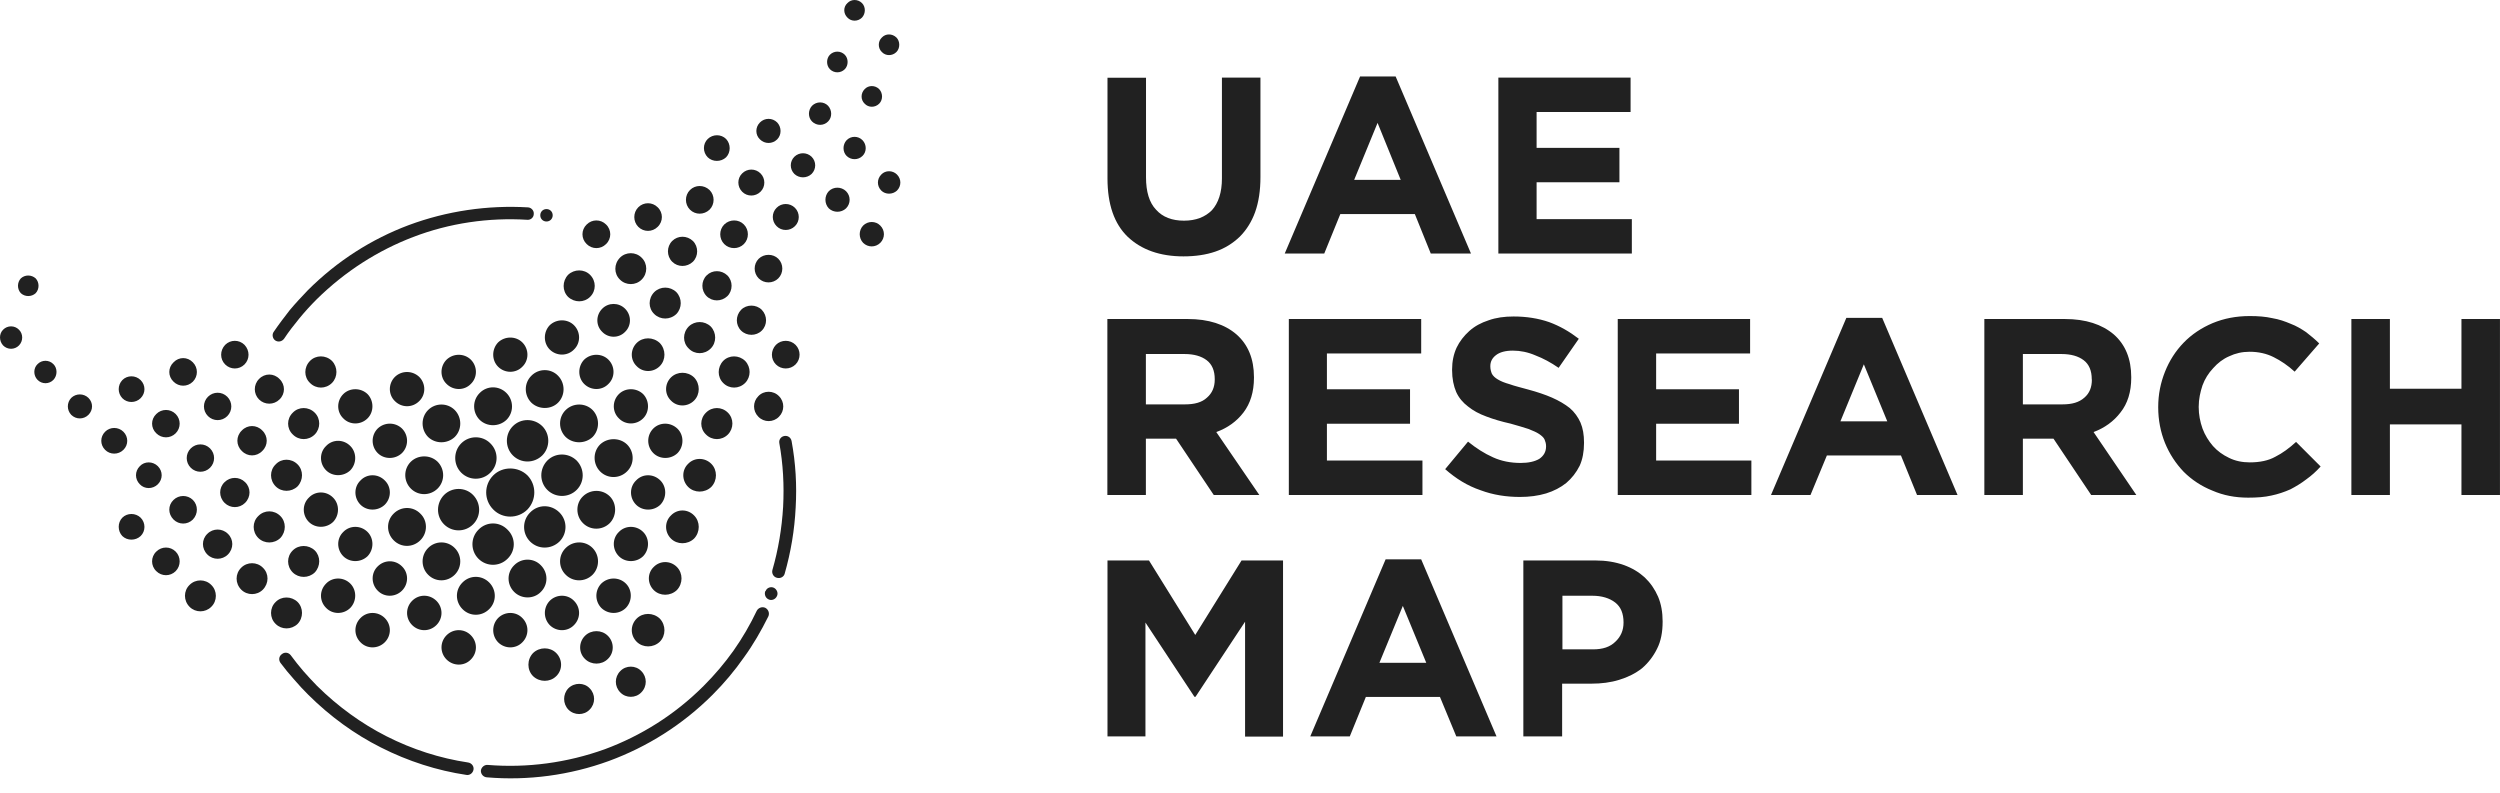<svg width="145" height="46" viewBox="0 0 145 46" fill="none" xmlns="http://www.w3.org/2000/svg">
<path d="M16.481 19.64C16.358 19.811 16.137 19.861 15.965 19.746C15.81 19.64 15.761 19.402 15.875 19.247C16.17 18.813 16.481 18.404 16.8 17.994C17.128 17.602 17.488 17.217 17.848 16.84C19.567 15.122 21.564 13.861 23.7 13.059C25.918 12.233 28.291 11.889 30.632 12.028C30.82 12.044 30.976 12.216 30.959 12.405C30.959 12.609 30.787 12.765 30.583 12.748C28.348 12.609 26.073 12.937 23.962 13.747C21.932 14.524 20.025 15.727 18.372 17.356C18.012 17.716 17.684 18.076 17.373 18.453C17.054 18.846 16.743 19.238 16.481 19.64ZM31.696 12.847C31.491 12.847 31.336 12.691 31.336 12.486C31.336 12.282 31.491 12.126 31.696 12.126C31.9 12.126 32.056 12.282 32.056 12.486C32.056 12.691 31.9 12.847 31.696 12.847ZM45.2 25.696C45.167 25.508 45.29 25.32 45.495 25.287C45.683 25.254 45.871 25.369 45.912 25.581C46.149 26.858 46.223 28.143 46.149 29.436C46.084 30.746 45.871 32.014 45.511 33.275C45.462 33.463 45.249 33.569 45.061 33.512C44.856 33.463 44.75 33.25 44.799 33.062C45.143 31.875 45.347 30.639 45.421 29.395C45.486 28.151 45.421 26.916 45.2 25.696ZM44.406 34.281C44.472 34.093 44.701 34.003 44.889 34.093C45.061 34.183 45.151 34.404 45.061 34.576C44.979 34.764 44.75 34.854 44.578 34.764C44.39 34.682 44.316 34.453 44.39 34.281H44.406ZM43.891 35.427C43.98 35.255 44.202 35.165 44.39 35.255C44.562 35.345 44.652 35.566 44.562 35.755C44.152 36.581 43.686 37.392 43.138 38.145C42.605 38.906 42 39.626 41.329 40.297C39.577 42.048 37.523 43.325 35.321 44.135C33.054 44.962 30.624 45.289 28.234 45.085C28.029 45.068 27.89 44.897 27.89 44.708C27.906 44.504 28.095 44.348 28.283 44.365C30.575 44.553 32.891 44.242 35.076 43.456C37.171 42.679 39.135 41.459 40.805 39.789C41.46 39.135 42.025 38.464 42.54 37.743C43.064 36.999 43.514 36.221 43.891 35.427ZM27.153 44.225C27.358 44.258 27.497 44.446 27.464 44.635C27.432 44.839 27.244 44.978 27.055 44.946C25.353 44.692 23.667 44.152 22.087 43.35C20.573 42.589 19.149 41.557 17.889 40.305C17.594 40.011 17.324 39.724 17.046 39.397C16.767 39.086 16.514 38.775 16.268 38.447C16.145 38.275 16.178 38.054 16.358 37.932C16.514 37.809 16.735 37.842 16.858 37.997C17.095 38.325 17.34 38.619 17.594 38.922C17.831 39.2 18.11 39.487 18.388 39.781C19.607 40.984 20.966 41.967 22.415 42.703C23.912 43.464 25.517 43.98 27.153 44.225Z" fill="#212121"/>
<path d="M13.216 30.959C13.559 31.287 13.559 31.819 13.216 32.163C12.888 32.49 12.356 32.49 12.029 32.163C11.685 31.819 11.685 31.287 12.029 30.959C12.356 30.632 12.888 30.632 13.216 30.959ZM15.245 32.924C15.606 33.267 15.606 33.832 15.245 34.201C14.902 34.544 14.337 34.544 13.993 34.201C13.633 33.84 13.633 33.276 13.993 32.924C14.337 32.58 14.902 32.58 15.245 32.924ZM17.259 34.913C17.602 35.256 17.602 35.837 17.259 36.189C16.899 36.533 16.334 36.533 15.99 36.189C15.63 35.846 15.63 35.256 15.99 34.913C16.326 34.569 16.899 34.569 17.259 34.913ZM44.185 17.971C44.513 18.315 44.513 18.847 44.185 19.174C43.858 19.501 43.31 19.501 42.982 19.174C42.655 18.847 42.655 18.315 42.982 17.971C43.301 17.644 43.858 17.644 44.185 17.971ZM46.142 20.001C46.453 20.312 46.453 20.827 46.142 21.138C45.83 21.449 45.315 21.449 45.004 21.138C44.693 20.827 44.693 20.328 45.004 20.001C45.315 19.69 45.83 19.69 46.142 20.001ZM34.225 15.941C34.585 16.301 34.585 16.866 34.225 17.218C33.881 17.562 33.316 17.562 32.948 17.218C32.605 16.874 32.605 16.309 32.948 15.941C33.308 15.598 33.881 15.598 34.225 15.941ZM36.255 17.905C36.631 18.282 36.631 18.888 36.255 19.248C35.895 19.624 35.289 19.624 34.929 19.248C34.552 18.888 34.552 18.282 34.929 17.905C35.289 17.537 35.886 17.537 36.255 17.905ZM38.268 19.894C38.628 20.271 38.628 20.876 38.268 21.236C37.892 21.613 37.286 21.613 36.926 21.236C36.549 20.876 36.549 20.271 36.926 19.894C37.286 19.534 37.883 19.534 38.268 19.894ZM40.257 21.891C40.617 22.268 40.617 22.873 40.257 23.233C39.88 23.61 39.275 23.61 38.915 23.233C38.538 22.873 38.538 22.268 38.915 21.891C39.283 21.531 39.88 21.531 40.257 21.891ZM42.221 23.937C42.565 24.281 42.565 24.846 42.221 25.198C41.861 25.558 41.296 25.558 40.944 25.198C40.584 24.854 40.584 24.289 40.944 23.937C41.296 23.577 41.861 23.577 42.221 23.937ZM35.15 13.019C35.477 13.33 35.477 13.846 35.15 14.157C34.839 14.468 34.34 14.468 34.029 14.157C33.701 13.846 33.701 13.33 34.029 13.019C34.34 12.708 34.839 12.708 35.15 13.019ZM37.212 14.943C37.572 15.287 37.572 15.868 37.212 16.22C36.869 16.563 36.304 16.563 35.96 16.22C35.6 15.876 35.6 15.311 35.96 14.943C36.304 14.599 36.869 14.599 37.212 14.943ZM39.226 16.94C39.569 17.3 39.569 17.864 39.226 18.216C38.865 18.56 38.301 18.56 37.949 18.216C37.589 17.873 37.589 17.308 37.949 16.94C38.301 16.596 38.865 16.596 39.226 16.94ZM41.223 18.937C41.566 19.297 41.566 19.87 41.223 20.213C40.862 20.574 40.29 20.574 39.946 20.213C39.586 19.87 39.586 19.305 39.946 18.937C40.298 18.593 40.862 18.593 41.223 18.937ZM43.22 20.934C43.563 21.294 43.563 21.858 43.22 22.21C42.859 22.57 42.295 22.57 41.943 22.21C41.599 21.867 41.599 21.302 41.943 20.934C42.287 20.582 42.859 20.582 43.22 20.934ZM45.184 22.98C45.511 23.307 45.511 23.839 45.184 24.166C44.856 24.51 44.308 24.51 43.981 24.166C43.653 23.839 43.653 23.307 43.981 22.98C44.3 22.636 44.856 22.636 45.184 22.98ZM30.297 19.861C30.689 20.254 30.689 20.893 30.297 21.269C29.92 21.662 29.282 21.662 28.889 21.269C28.512 20.893 28.512 20.254 28.889 19.861C29.282 19.485 29.92 19.485 30.297 19.861ZM32.367 21.793C32.793 22.227 32.793 22.931 32.367 23.356C31.958 23.765 31.246 23.765 30.82 23.356C30.387 22.922 30.387 22.219 30.82 21.793C31.246 21.359 31.95 21.359 32.367 21.793ZM34.372 23.782C34.79 24.216 34.79 24.919 34.372 25.345C33.938 25.754 33.235 25.754 32.809 25.345C32.375 24.911 32.375 24.207 32.809 23.782C33.243 23.356 33.947 23.356 34.372 23.782ZM36.369 25.779C36.803 26.213 36.803 26.916 36.369 27.342C35.935 27.776 35.232 27.776 34.806 27.342C34.38 26.908 34.38 26.204 34.806 25.779C35.24 25.37 35.944 25.37 36.369 25.779ZM38.301 27.866C38.677 28.242 38.677 28.881 38.301 29.274C37.908 29.65 37.27 29.65 36.893 29.274C36.5 28.881 36.5 28.242 36.893 27.866C37.27 27.465 37.9 27.465 38.301 27.866ZM40.257 29.896C40.617 30.256 40.617 30.861 40.257 31.238C39.88 31.598 39.275 31.598 38.915 31.238C38.538 30.861 38.538 30.256 38.915 29.896C39.283 29.511 39.88 29.511 40.257 29.896ZM33.292 18.863C33.685 19.256 33.685 19.894 33.292 20.271C32.916 20.664 32.277 20.664 31.884 20.271C31.508 19.894 31.508 19.256 31.884 18.863C32.277 18.486 32.916 18.486 33.292 18.863ZM35.289 20.86C35.682 21.253 35.682 21.891 35.289 22.268C34.913 22.661 34.274 22.661 33.881 22.268C33.505 21.891 33.505 21.253 33.881 20.86C34.274 20.483 34.913 20.483 35.289 20.86ZM37.302 22.857C37.679 23.25 37.679 23.888 37.302 24.265C36.91 24.658 36.271 24.658 35.895 24.265C35.502 23.888 35.502 23.25 35.895 22.857C36.271 22.48 36.91 22.48 37.302 22.857ZM39.299 24.87C39.676 25.247 39.676 25.885 39.299 26.278C38.907 26.655 38.268 26.655 37.892 26.278C37.499 25.885 37.499 25.247 37.892 24.854C38.268 24.477 38.898 24.477 39.299 24.87ZM41.255 26.9C41.615 27.26 41.615 27.866 41.255 28.242C40.879 28.602 40.273 28.602 39.913 28.242C39.537 27.866 39.537 27.26 39.913 26.9C40.273 26.524 40.879 26.524 41.255 26.9ZM24.314 21.858C24.707 22.251 24.707 22.89 24.314 23.266C23.921 23.659 23.299 23.659 22.906 23.266C22.513 22.89 22.513 22.251 22.906 21.858C23.299 21.482 23.913 21.482 24.314 21.858ZM26.376 23.782C26.802 24.216 26.802 24.919 26.376 25.345C25.942 25.754 25.255 25.754 24.829 25.345C24.404 24.911 24.404 24.207 24.829 23.782C25.255 23.356 25.951 23.356 26.376 23.782ZM28.439 25.713C28.922 26.18 28.922 26.949 28.439 27.416C27.972 27.882 27.219 27.882 26.753 27.416C26.286 26.949 26.286 26.18 26.753 25.713C27.219 25.247 27.98 25.247 28.439 25.713ZM30.591 27.571C31.123 28.12 31.123 28.995 30.591 29.552C30.043 30.1 29.142 30.1 28.61 29.552C28.062 29.003 28.062 28.12 28.61 27.571C29.142 27.039 30.043 27.039 30.591 27.571ZM32.449 29.724C32.916 30.19 32.916 30.943 32.449 31.41C31.966 31.876 31.213 31.876 30.747 31.41C30.28 30.943 30.28 30.19 30.747 29.724C31.213 29.241 31.966 29.241 32.449 29.724ZM34.372 31.786C34.79 32.212 34.79 32.907 34.372 33.333C33.938 33.767 33.235 33.767 32.809 33.333C32.375 32.907 32.375 32.212 32.809 31.786C33.243 31.352 33.947 31.352 34.372 31.786ZM36.304 33.849C36.68 34.225 36.68 34.864 36.304 35.256C35.911 35.649 35.273 35.649 34.872 35.256C34.495 34.864 34.495 34.242 34.872 33.849C35.273 33.456 35.911 33.456 36.304 33.849ZM38.268 35.878C38.628 36.255 38.628 36.861 38.268 37.221C37.892 37.581 37.286 37.581 36.926 37.221C36.549 36.844 36.549 36.255 36.926 35.878C37.286 35.518 37.883 35.518 38.268 35.878ZM27.309 20.86C27.702 21.253 27.702 21.891 27.309 22.268C26.933 22.661 26.294 22.661 25.901 22.268C25.509 21.891 25.509 21.253 25.901 20.86C26.294 20.483 26.924 20.483 27.309 20.86ZM29.372 22.791C29.805 23.225 29.805 23.929 29.372 24.355C28.938 24.764 28.25 24.764 27.825 24.355C27.391 23.921 27.391 23.217 27.825 22.791C28.25 22.358 28.938 22.358 29.372 22.791ZM31.451 24.715C31.917 25.181 31.917 25.951 31.451 26.417C30.968 26.884 30.215 26.884 29.748 26.417C29.282 25.951 29.282 25.181 29.748 24.715C30.215 24.248 30.968 24.248 31.451 24.715ZM33.447 26.712C33.914 27.195 33.914 27.948 33.447 28.414C32.981 28.881 32.212 28.881 31.745 28.414C31.279 27.948 31.279 27.195 31.745 26.712C32.212 26.245 32.965 26.245 33.447 26.712ZM35.371 28.791C35.78 29.2 35.78 29.912 35.371 30.337C34.937 30.771 34.233 30.771 33.808 30.337C33.382 29.912 33.382 29.2 33.808 28.791C34.241 28.365 34.945 28.365 35.371 28.791ZM37.302 30.853C37.679 31.23 37.679 31.868 37.302 32.261C36.91 32.637 36.271 32.637 35.895 32.261C35.502 31.868 35.502 31.23 35.895 30.853C36.271 30.46 36.91 30.46 37.302 30.853ZM39.258 32.883C39.618 33.243 39.618 33.849 39.258 34.225C38.882 34.585 38.276 34.585 37.916 34.225C37.54 33.849 37.54 33.243 37.916 32.883C38.284 32.506 38.882 32.506 39.258 32.883ZM14.181 20.001C14.492 20.328 14.492 20.827 14.181 21.138C13.87 21.449 13.371 21.449 13.06 21.138C12.749 20.827 12.749 20.328 13.06 20.001C13.371 19.69 13.87 19.69 14.181 20.001ZM16.211 21.981C16.555 22.309 16.555 22.841 16.211 23.168C15.884 23.495 15.352 23.495 15.024 23.168C14.697 22.841 14.697 22.309 15.024 21.981C15.352 21.637 15.884 21.637 16.211 21.981ZM18.257 23.937C18.601 24.281 18.601 24.846 18.257 25.198C17.897 25.558 17.332 25.558 16.98 25.198C16.62 24.854 16.62 24.289 16.98 23.937C17.324 23.577 17.897 23.577 18.257 23.937ZM20.32 25.869C20.696 26.245 20.696 26.884 20.32 27.277C19.927 27.653 19.288 27.653 18.912 27.277C18.519 26.884 18.519 26.245 18.912 25.869C19.288 25.468 19.927 25.468 20.32 25.869ZM22.317 27.866C22.71 28.242 22.71 28.881 22.317 29.274C21.924 29.65 21.285 29.65 20.909 29.274C20.516 28.881 20.516 28.242 20.909 27.866C21.285 27.465 21.924 27.465 22.317 27.866ZM24.379 29.789C24.813 30.198 24.813 30.91 24.379 31.336C23.945 31.77 23.258 31.77 22.832 31.336C22.399 30.902 22.399 30.215 22.832 29.789C23.266 29.355 23.954 29.355 24.379 29.789ZM26.376 31.786C26.802 32.212 26.802 32.907 26.376 33.333C25.942 33.767 25.255 33.767 24.829 33.333C24.404 32.907 24.404 32.212 24.829 31.786C25.255 31.352 25.951 31.352 26.376 31.786ZM28.373 33.783C28.807 34.217 28.807 34.904 28.373 35.33C27.939 35.764 27.252 35.764 26.826 35.33C26.393 34.896 26.393 34.209 26.826 33.783C27.252 33.349 27.939 33.349 28.373 33.783ZM30.297 35.846C30.689 36.239 30.689 36.861 30.297 37.253C29.92 37.646 29.282 37.646 28.889 37.253C28.512 36.861 28.512 36.239 28.889 35.846C29.282 35.453 29.92 35.453 30.297 35.846ZM32.261 37.875C32.637 38.252 32.637 38.858 32.261 39.218C31.901 39.578 31.295 39.578 30.919 39.218C30.558 38.858 30.558 38.252 30.919 37.875C31.295 37.515 31.901 37.515 32.261 37.875ZM34.2 39.921C34.544 40.265 34.544 40.813 34.2 41.157C33.873 41.501 33.308 41.501 32.965 41.157C32.637 40.813 32.637 40.265 32.965 39.921C33.308 39.578 33.881 39.578 34.2 39.921ZM19.256 20.934C19.599 21.294 19.599 21.858 19.256 22.21C18.896 22.57 18.331 22.57 17.979 22.21C17.619 21.867 17.619 21.302 17.979 20.934C18.323 20.582 18.896 20.582 19.256 20.934ZM21.318 22.857C21.695 23.25 21.695 23.888 21.318 24.265C20.925 24.658 20.287 24.658 19.91 24.265C19.518 23.888 19.518 23.25 19.91 22.857C20.287 22.48 20.925 22.48 21.318 22.857ZM23.315 24.854C23.708 25.247 23.708 25.885 23.315 26.278C22.922 26.655 22.284 26.655 21.907 26.278C21.515 25.885 21.515 25.247 21.907 24.854C22.3 24.477 22.922 24.477 23.315 24.854ZM25.378 26.777C25.811 27.211 25.811 27.915 25.378 28.34C24.944 28.766 24.256 28.766 23.831 28.34C23.397 27.907 23.397 27.203 23.831 26.777C24.256 26.368 24.952 26.368 25.378 26.777ZM27.44 28.709C27.907 29.192 27.907 29.945 27.44 30.411C26.974 30.878 26.221 30.878 25.754 30.411C25.288 29.945 25.288 29.192 25.754 28.709C26.221 28.242 26.982 28.242 27.44 28.709ZM29.437 30.722C29.92 31.189 29.92 31.942 29.437 32.408C28.971 32.875 28.218 32.875 27.751 32.408C27.285 31.942 27.285 31.189 27.751 30.722C28.218 30.239 28.971 30.239 29.437 30.722ZM31.369 32.785C31.802 33.218 31.802 33.906 31.369 34.331C30.959 34.757 30.247 34.757 29.822 34.331C29.388 33.898 29.388 33.21 29.822 32.785C30.247 32.351 30.951 32.351 31.369 32.785ZM33.292 34.847C33.685 35.24 33.685 35.862 33.292 36.255C32.916 36.648 32.277 36.648 31.884 36.255C31.508 35.862 31.508 35.24 31.884 34.847C32.277 34.454 32.916 34.454 33.292 34.847ZM35.256 36.877C35.633 37.253 35.633 37.859 35.256 38.219C34.896 38.579 34.291 38.579 33.93 38.219C33.554 37.859 33.554 37.253 33.93 36.877C34.291 36.517 34.896 36.517 35.256 36.877ZM37.196 38.923C37.54 39.267 37.54 39.815 37.196 40.159C36.869 40.502 36.304 40.502 35.977 40.159C35.633 39.815 35.633 39.267 35.977 38.923C36.304 38.579 36.869 38.579 37.196 38.923ZM2.069 16.146C2.29 16.383 2.29 16.768 2.069 17.005C1.831 17.226 1.447 17.226 1.209 17.005C0.988 16.768 0.988 16.383 1.209 16.146C1.447 15.925 1.823 15.925 2.069 16.146ZM8.158 22.047C8.452 22.341 8.452 22.8 8.158 23.094C7.863 23.389 7.38 23.389 7.094 23.094C6.816 22.8 6.816 22.341 7.094 22.047C7.38 21.752 7.863 21.752 8.158 22.047ZM10.188 24.011C10.498 24.322 10.498 24.821 10.188 25.132C9.877 25.443 9.377 25.443 9.066 25.132C8.739 24.821 8.739 24.322 9.066 24.011C9.377 23.7 9.877 23.7 10.188 24.011ZM12.184 26.008C12.495 26.319 12.495 26.818 12.184 27.129C11.873 27.44 11.374 27.44 11.063 27.129C10.752 26.818 10.752 26.319 11.063 26.008C11.374 25.697 11.873 25.697 12.184 26.008ZM14.214 27.964C14.558 28.291 14.558 28.823 14.214 29.167C13.887 29.494 13.355 29.494 13.027 29.167C12.684 28.823 12.684 28.291 13.027 27.964C13.355 27.637 13.887 27.637 14.214 27.964ZM16.26 29.928C16.604 30.272 16.604 30.837 16.26 31.205C15.9 31.549 15.335 31.549 14.983 31.205C14.623 30.845 14.623 30.272 14.983 29.928C15.335 29.568 15.9 29.568 16.26 29.928ZM18.257 31.925C18.601 32.269 18.601 32.834 18.257 33.202C17.897 33.546 17.332 33.546 16.98 33.202C16.62 32.842 16.62 32.277 16.98 31.925C17.324 31.582 17.897 31.582 18.257 31.925ZM20.32 33.849C20.696 34.225 20.696 34.864 20.32 35.256C19.927 35.649 19.288 35.649 18.912 35.256C18.519 34.864 18.519 34.242 18.912 33.849C19.288 33.456 19.927 33.456 20.32 33.849ZM22.317 35.846C22.71 36.239 22.71 36.861 22.317 37.253C21.924 37.646 21.285 37.646 20.909 37.253C20.516 36.861 20.516 36.239 20.909 35.846C21.285 35.453 21.924 35.453 22.317 35.846ZM11.186 21.015C11.497 21.326 11.497 21.826 11.186 22.137C10.875 22.448 10.376 22.448 10.065 22.137C9.737 21.826 9.737 21.326 10.065 21.015C10.376 20.688 10.875 20.688 11.186 21.015ZM13.183 23.012C13.494 23.323 13.494 23.823 13.183 24.134C12.872 24.445 12.373 24.445 12.062 24.134C11.751 23.823 11.751 23.323 12.062 23.012C12.373 22.701 12.872 22.701 13.183 23.012ZM15.213 24.969C15.556 25.296 15.556 25.828 15.213 26.155C14.885 26.499 14.353 26.499 14.026 26.155C13.682 25.828 13.682 25.296 14.026 24.969C14.353 24.625 14.885 24.625 15.213 24.969ZM17.259 26.933C17.602 27.277 17.602 27.841 17.259 28.21C16.899 28.553 16.334 28.553 15.99 28.21C15.63 27.849 15.63 27.277 15.99 26.933C16.326 26.573 16.899 26.573 17.259 26.933ZM19.321 28.864C19.698 29.241 19.698 29.879 19.321 30.272C18.928 30.648 18.29 30.648 17.913 30.272C17.521 29.879 17.521 29.241 17.913 28.864C18.29 28.463 18.928 28.463 19.321 28.864ZM21.318 30.853C21.695 31.23 21.695 31.868 21.318 32.261C20.925 32.637 20.287 32.637 19.91 32.261C19.518 31.868 19.518 31.23 19.91 30.853C20.287 30.46 20.925 30.46 21.318 30.853ZM23.315 32.85C23.708 33.227 23.708 33.865 23.315 34.258C22.922 34.651 22.284 34.651 21.907 34.258C21.515 33.865 21.515 33.227 21.907 32.85C22.3 32.457 22.922 32.457 23.315 32.85ZM25.312 34.847C25.705 35.24 25.705 35.862 25.312 36.255C24.919 36.648 24.297 36.648 23.904 36.255C23.512 35.862 23.512 35.24 23.904 34.847C24.297 34.454 24.911 34.454 25.312 34.847ZM27.309 36.844C27.702 37.237 27.702 37.859 27.309 38.252C26.933 38.645 26.294 38.645 25.901 38.252C25.509 37.859 25.509 37.237 25.901 36.844C26.294 36.451 26.924 36.451 27.309 36.844ZM8.158 30.026C8.452 30.321 8.452 30.804 8.158 31.09C7.863 31.369 7.38 31.369 7.094 31.09C6.816 30.796 6.816 30.313 7.094 30.026C7.38 29.74 7.863 29.74 8.158 30.026ZM10.188 31.991C10.498 32.302 10.498 32.817 10.188 33.128C9.877 33.439 9.377 33.439 9.066 33.128C8.739 32.817 8.739 32.302 9.066 31.991C9.377 31.68 9.877 31.68 10.188 31.991ZM12.25 33.922C12.61 34.266 12.61 34.855 12.25 35.199C11.906 35.543 11.341 35.543 10.998 35.199C10.638 34.839 10.638 34.266 10.998 33.922C11.341 33.578 11.906 33.578 12.25 33.922ZM1.103 19.125C1.348 19.37 1.348 19.78 1.103 20.033C0.849 20.295 0.432 20.295 0.178 20.033C-0.059 19.771 -0.059 19.362 0.178 19.125C0.432 18.863 0.849 18.863 1.103 19.125ZM3.1 21.122C3.337 21.359 3.337 21.777 3.1 22.03C2.846 22.292 2.429 22.292 2.175 22.03C1.929 21.777 1.929 21.359 2.175 21.122C2.429 20.86 2.846 20.86 3.1 21.122ZM5.13 23.078C5.408 23.356 5.408 23.782 5.13 24.06C4.851 24.338 4.409 24.338 4.131 24.06C3.869 23.782 3.869 23.356 4.131 23.078C4.409 22.808 4.851 22.808 5.13 23.078ZM7.159 25.042C7.454 25.337 7.454 25.803 7.159 26.09C6.865 26.384 6.382 26.384 6.095 26.09C5.801 25.795 5.801 25.337 6.095 25.042C6.382 24.748 6.865 24.748 7.159 25.042ZM9.156 27.039C9.451 27.334 9.451 27.792 9.156 28.087C8.862 28.381 8.379 28.381 8.109 28.087C7.814 27.792 7.814 27.334 8.109 27.039C8.379 26.745 8.862 26.745 9.156 27.039ZM11.186 28.995C11.497 29.306 11.497 29.805 11.186 30.133C10.875 30.444 10.376 30.444 10.065 30.133C9.737 29.805 9.737 29.306 10.065 28.995C10.376 28.692 10.875 28.692 11.186 28.995Z" fill="#212121"/>
<path d="M43.144 13.019C43.455 13.33 43.455 13.846 43.144 14.157C42.833 14.468 42.318 14.468 42.007 14.157C41.696 13.846 41.696 13.33 42.007 13.019C42.326 12.708 42.841 12.708 43.144 13.019ZM45.141 15.008C45.452 15.319 45.452 15.835 45.141 16.146C44.83 16.457 44.315 16.457 44.004 16.146C43.693 15.835 43.693 15.319 44.004 15.008C44.315 14.705 44.838 14.705 45.141 15.008ZM49.995 0.178C50.215 0.399 50.215 0.784 49.995 1.021C49.757 1.258 49.373 1.258 49.152 1.021C48.906 0.784 48.906 0.399 49.152 0.178C49.373 -0.059 49.757 -0.059 49.995 0.178ZM51.992 2.175C52.212 2.396 52.212 2.797 51.992 3.018C51.754 3.255 51.37 3.255 51.149 3.018C50.911 2.797 50.911 2.396 51.149 2.175C51.37 1.938 51.746 1.938 51.992 2.175ZM48.03 6.136C48.268 6.398 48.268 6.807 48.03 7.045C47.777 7.307 47.359 7.307 47.097 7.045C46.86 6.807 46.86 6.39 47.097 6.136C47.359 5.874 47.777 5.874 48.03 6.136ZM50.027 8.133C50.273 8.387 50.273 8.804 50.027 9.042C49.774 9.295 49.356 9.295 49.102 9.042C48.865 8.804 48.865 8.387 49.102 8.133C49.356 7.871 49.774 7.871 50.027 8.133ZM52.024 10.122C52.286 10.384 52.286 10.793 52.024 11.055C51.771 11.292 51.353 11.292 51.116 11.055C50.854 10.793 50.854 10.384 51.116 10.122C51.353 9.868 51.771 9.868 52.024 10.122ZM48.996 3.173C49.217 3.394 49.217 3.796 48.996 4.016C48.759 4.254 48.374 4.254 48.137 4.016C47.916 3.796 47.916 3.394 48.137 3.173C48.374 2.936 48.759 2.936 48.996 3.173ZM50.993 5.17C51.214 5.408 51.214 5.792 50.993 6.013C50.756 6.251 50.371 6.251 50.15 6.013C49.913 5.792 49.913 5.408 50.15 5.17C50.371 4.933 50.756 4.933 50.993 5.17ZM42.113 8.06C42.391 8.354 42.391 8.837 42.113 9.124C41.818 9.402 41.336 9.402 41.049 9.124C40.754 8.829 40.754 8.346 41.049 8.06C41.344 7.773 41.827 7.773 42.113 8.06ZM44.11 10.057C44.405 10.351 44.405 10.834 44.11 11.12C43.815 11.415 43.333 11.415 43.046 11.12C42.751 10.826 42.751 10.343 43.046 10.057C43.341 9.762 43.815 9.762 44.11 10.057ZM46.107 12.053C46.402 12.348 46.402 12.831 46.107 13.117C45.812 13.412 45.33 13.412 45.043 13.117C44.748 12.823 44.748 12.34 45.043 12.053C45.33 11.759 45.812 11.759 46.107 12.053ZM45.076 7.102C45.338 7.38 45.338 7.822 45.076 8.084C44.797 8.362 44.355 8.362 44.077 8.084C43.799 7.822 43.799 7.38 44.077 7.102C44.355 6.824 44.797 6.824 45.076 7.102ZM47.073 9.091C47.351 9.369 47.351 9.811 47.073 10.089C46.794 10.351 46.352 10.351 46.074 10.089C45.796 9.811 45.796 9.369 46.074 9.091C46.352 8.821 46.794 8.821 47.073 9.091ZM49.07 11.088C49.348 11.366 49.348 11.808 49.07 12.086C48.791 12.348 48.349 12.348 48.071 12.086C47.809 11.808 47.809 11.366 48.071 11.088C48.341 10.818 48.791 10.818 49.07 11.088ZM51.059 13.085C51.337 13.363 51.337 13.805 51.059 14.083C50.78 14.361 50.338 14.361 50.06 14.083C49.798 13.805 49.798 13.363 50.06 13.085C50.338 12.806 50.788 12.806 51.059 13.085ZM38.144 12.021C38.471 12.332 38.471 12.847 38.144 13.158C37.833 13.469 37.333 13.469 37.022 13.158C36.711 12.847 36.711 12.332 37.022 12.021C37.333 11.71 37.833 11.71 38.144 12.021ZM40.19 13.977C40.517 14.304 40.517 14.853 40.19 15.18C39.846 15.507 39.314 15.507 38.987 15.18C38.659 14.853 38.659 14.304 38.987 13.977C39.314 13.649 39.846 13.649 40.19 13.977ZM42.187 15.974C42.514 16.301 42.514 16.85 42.187 17.177C41.843 17.504 41.311 17.504 40.984 17.177C40.656 16.85 40.656 16.301 40.984 15.974C41.311 15.646 41.843 15.646 42.187 15.974ZM41.155 11.022C41.466 11.333 41.466 11.849 41.155 12.16C40.828 12.471 40.329 12.471 40.018 12.16C39.707 11.849 39.707 11.333 40.018 11.022C40.329 10.711 40.828 10.711 41.155 11.022Z" fill="#212121"/>
<path d="M73.106 10.262V4.5H70.872V10.352C70.872 11.162 70.667 11.776 70.291 12.193C69.898 12.586 69.366 12.799 68.67 12.799C67.983 12.799 67.434 12.594 67.05 12.161C66.657 11.751 66.469 11.113 66.469 10.286V4.508H64.234V10.344C64.234 11.858 64.627 12.979 65.405 13.732C66.199 14.485 67.279 14.87 68.638 14.87C69.325 14.87 69.947 14.78 70.495 14.591C71.044 14.403 71.51 14.108 71.903 13.732C72.28 13.355 72.591 12.873 72.795 12.308C73.008 11.71 73.106 11.039 73.106 10.262ZM85.317 14.706L80.947 4.435H78.884L74.514 14.706H76.806L77.739 12.414H82.06L82.985 14.706H85.317ZM81.242 10.434H78.541L79.899 7.127L81.242 10.434ZM94.647 14.706V12.709H89.123V10.573H93.927V8.576H89.123V6.497H94.574V4.5H86.905V14.706H94.647Z" fill="#212121"/>
<path d="M74.416 42.713V32.507H72.01L69.325 36.828L66.641 32.507H64.234V42.713H66.436V36.108L69.276 40.413H69.341L72.214 36.059V42.721H74.416V42.713ZM86.799 42.713L82.428 32.441H80.366L75.995 42.713H78.287L79.22 40.421H83.517L84.466 42.713H86.799ZM82.723 38.441H80.006L81.364 35.142L82.723 38.441ZM96.432 36.067V36.034C96.432 35.519 96.35 35.036 96.17 34.61C95.982 34.176 95.72 33.8 95.392 33.489C95.049 33.178 94.656 32.941 94.173 32.769C93.69 32.597 93.142 32.507 92.536 32.507H88.354V42.713H90.604V39.652H92.307C92.871 39.652 93.412 39.586 93.911 39.431C94.427 39.275 94.86 39.054 95.237 38.76C95.597 38.449 95.891 38.072 96.112 37.622C96.334 37.188 96.432 36.656 96.432 36.067ZM94.165 36.108C94.165 36.558 94.009 36.918 93.698 37.213C93.387 37.524 92.962 37.663 92.389 37.663H90.621V34.553H92.356C92.904 34.553 93.354 34.692 93.682 34.946C94.009 35.2 94.165 35.584 94.165 36.1V36.108Z" fill="#212121"/>
<path d="M73.041 28.709L70.545 25.059C71.2 24.821 71.732 24.437 72.124 23.921C72.517 23.405 72.73 22.734 72.73 21.908V21.875C72.73 20.811 72.386 19.984 71.715 19.395C71.044 18.814 70.095 18.503 68.892 18.503H64.227V28.709H66.461V25.443H68.212L70.398 28.709H73.041ZM70.455 22.014C70.455 22.464 70.299 22.808 70.005 23.062C69.71 23.34 69.284 23.454 68.728 23.454H66.461V20.533H68.695C69.244 20.533 69.677 20.655 69.988 20.893C70.299 21.13 70.455 21.498 70.455 21.989V22.014ZM82.502 28.709V26.712H76.961V24.576H81.782V22.579H76.961V20.5H82.429V18.503H74.752V28.709H82.502ZM91.873 25.697V25.664C91.873 25.214 91.808 24.838 91.669 24.51C91.53 24.199 91.325 23.905 91.047 23.667C90.769 23.446 90.425 23.242 90.016 23.062C89.623 22.89 89.156 22.734 88.641 22.595C88.207 22.472 87.847 22.39 87.56 22.284C87.266 22.202 87.045 22.112 86.873 22.006C86.717 21.916 86.594 21.801 86.529 21.678C86.48 21.556 86.439 21.417 86.439 21.253V21.236C86.439 20.975 86.545 20.77 86.766 20.598C86.987 20.426 87.315 20.336 87.748 20.336C88.182 20.336 88.624 20.426 89.058 20.614C89.508 20.786 89.95 21.024 90.4 21.335L91.571 19.649C91.039 19.239 90.474 18.912 89.852 18.683C89.213 18.462 88.526 18.356 87.789 18.356C87.257 18.356 86.775 18.421 86.341 18.577C85.907 18.716 85.531 18.92 85.219 19.199C84.909 19.477 84.655 19.804 84.483 20.164C84.311 20.541 84.221 20.958 84.221 21.441V21.457C84.221 21.973 84.311 22.382 84.458 22.734C84.614 23.078 84.851 23.356 85.146 23.577C85.441 23.815 85.784 24.003 86.21 24.158C86.619 24.314 87.085 24.453 87.601 24.567C88.035 24.69 88.379 24.788 88.649 24.879C88.911 24.985 89.115 25.067 89.271 25.173C89.426 25.28 89.533 25.378 89.582 25.484C89.631 25.607 89.672 25.721 89.672 25.877V25.893C89.672 26.204 89.533 26.442 89.279 26.614C89.017 26.769 88.657 26.851 88.199 26.851C87.618 26.851 87.077 26.745 86.594 26.524C86.095 26.303 85.612 25.992 85.146 25.615L83.82 27.211C84.442 27.759 85.113 28.177 85.866 28.431C86.603 28.709 87.38 28.823 88.158 28.823C88.706 28.823 89.205 28.758 89.672 28.619C90.122 28.48 90.515 28.275 90.842 28.013C91.169 27.735 91.423 27.407 91.62 27.015C91.791 26.638 91.873 26.196 91.873 25.697ZM101.58 28.709V26.712H96.056V24.576H100.86V22.579H96.056V20.5H101.506V18.503H93.829V28.709H101.58ZM113.537 28.709L109.167 18.437H107.088L102.718 28.709H105.009L105.959 26.417H110.255L111.188 28.709H113.537ZM109.462 24.437H106.744L108.103 21.13L109.462 24.437ZM123.907 28.709L121.427 25.059C122.066 24.821 122.598 24.437 122.99 23.921C123.4 23.405 123.612 22.734 123.612 21.908V21.875C123.612 20.811 123.269 19.984 122.598 19.395C121.91 18.814 120.977 18.503 119.758 18.503H115.092V28.709H117.327V25.443H119.103L121.288 28.709H123.907ZM121.329 22.014C121.329 22.464 121.19 22.808 120.895 23.062C120.584 23.34 120.175 23.454 119.618 23.454H117.327V20.533H119.561C120.109 20.533 120.543 20.655 120.854 20.893C121.165 21.13 121.321 21.498 121.321 21.989V22.014H121.329ZM134.596 27.056L133.172 25.631C132.779 25.992 132.378 26.286 131.969 26.491C131.576 26.712 131.077 26.818 130.487 26.818C130.053 26.818 129.644 26.736 129.284 26.556C128.924 26.384 128.613 26.163 128.351 25.869C128.097 25.574 127.885 25.23 127.745 24.854C127.606 24.461 127.525 24.044 127.525 23.618V23.585C127.525 23.152 127.615 22.742 127.745 22.35C127.885 21.973 128.089 21.646 128.367 21.351C128.629 21.056 128.932 20.819 129.292 20.664C129.652 20.492 130.045 20.402 130.479 20.402C130.995 20.402 131.461 20.508 131.87 20.713C132.28 20.917 132.697 21.196 133.09 21.556L134.514 19.919C134.277 19.681 134.015 19.469 133.753 19.264C133.475 19.076 133.188 18.904 132.861 18.781C132.533 18.642 132.19 18.519 131.797 18.454C131.404 18.364 130.97 18.331 130.487 18.331C129.693 18.331 128.989 18.47 128.335 18.74C127.68 19.018 127.115 19.395 126.649 19.878C126.182 20.361 125.822 20.925 125.568 21.564C125.315 22.202 125.176 22.873 125.176 23.61V23.626C125.176 24.363 125.315 25.059 125.568 25.689C125.83 26.327 126.19 26.875 126.649 27.358C127.115 27.825 127.68 28.201 128.318 28.455C128.957 28.733 129.644 28.864 130.397 28.864C130.896 28.864 131.347 28.832 131.739 28.742C132.132 28.66 132.492 28.537 132.844 28.381C133.172 28.21 133.483 28.021 133.769 27.8C134.064 27.588 134.334 27.35 134.596 27.056ZM144.998 28.709V18.503H142.764V22.546H138.614V18.503H136.38V28.709H138.614V24.617H142.764V28.709H144.998Z" fill="#212121"/>
</svg>
